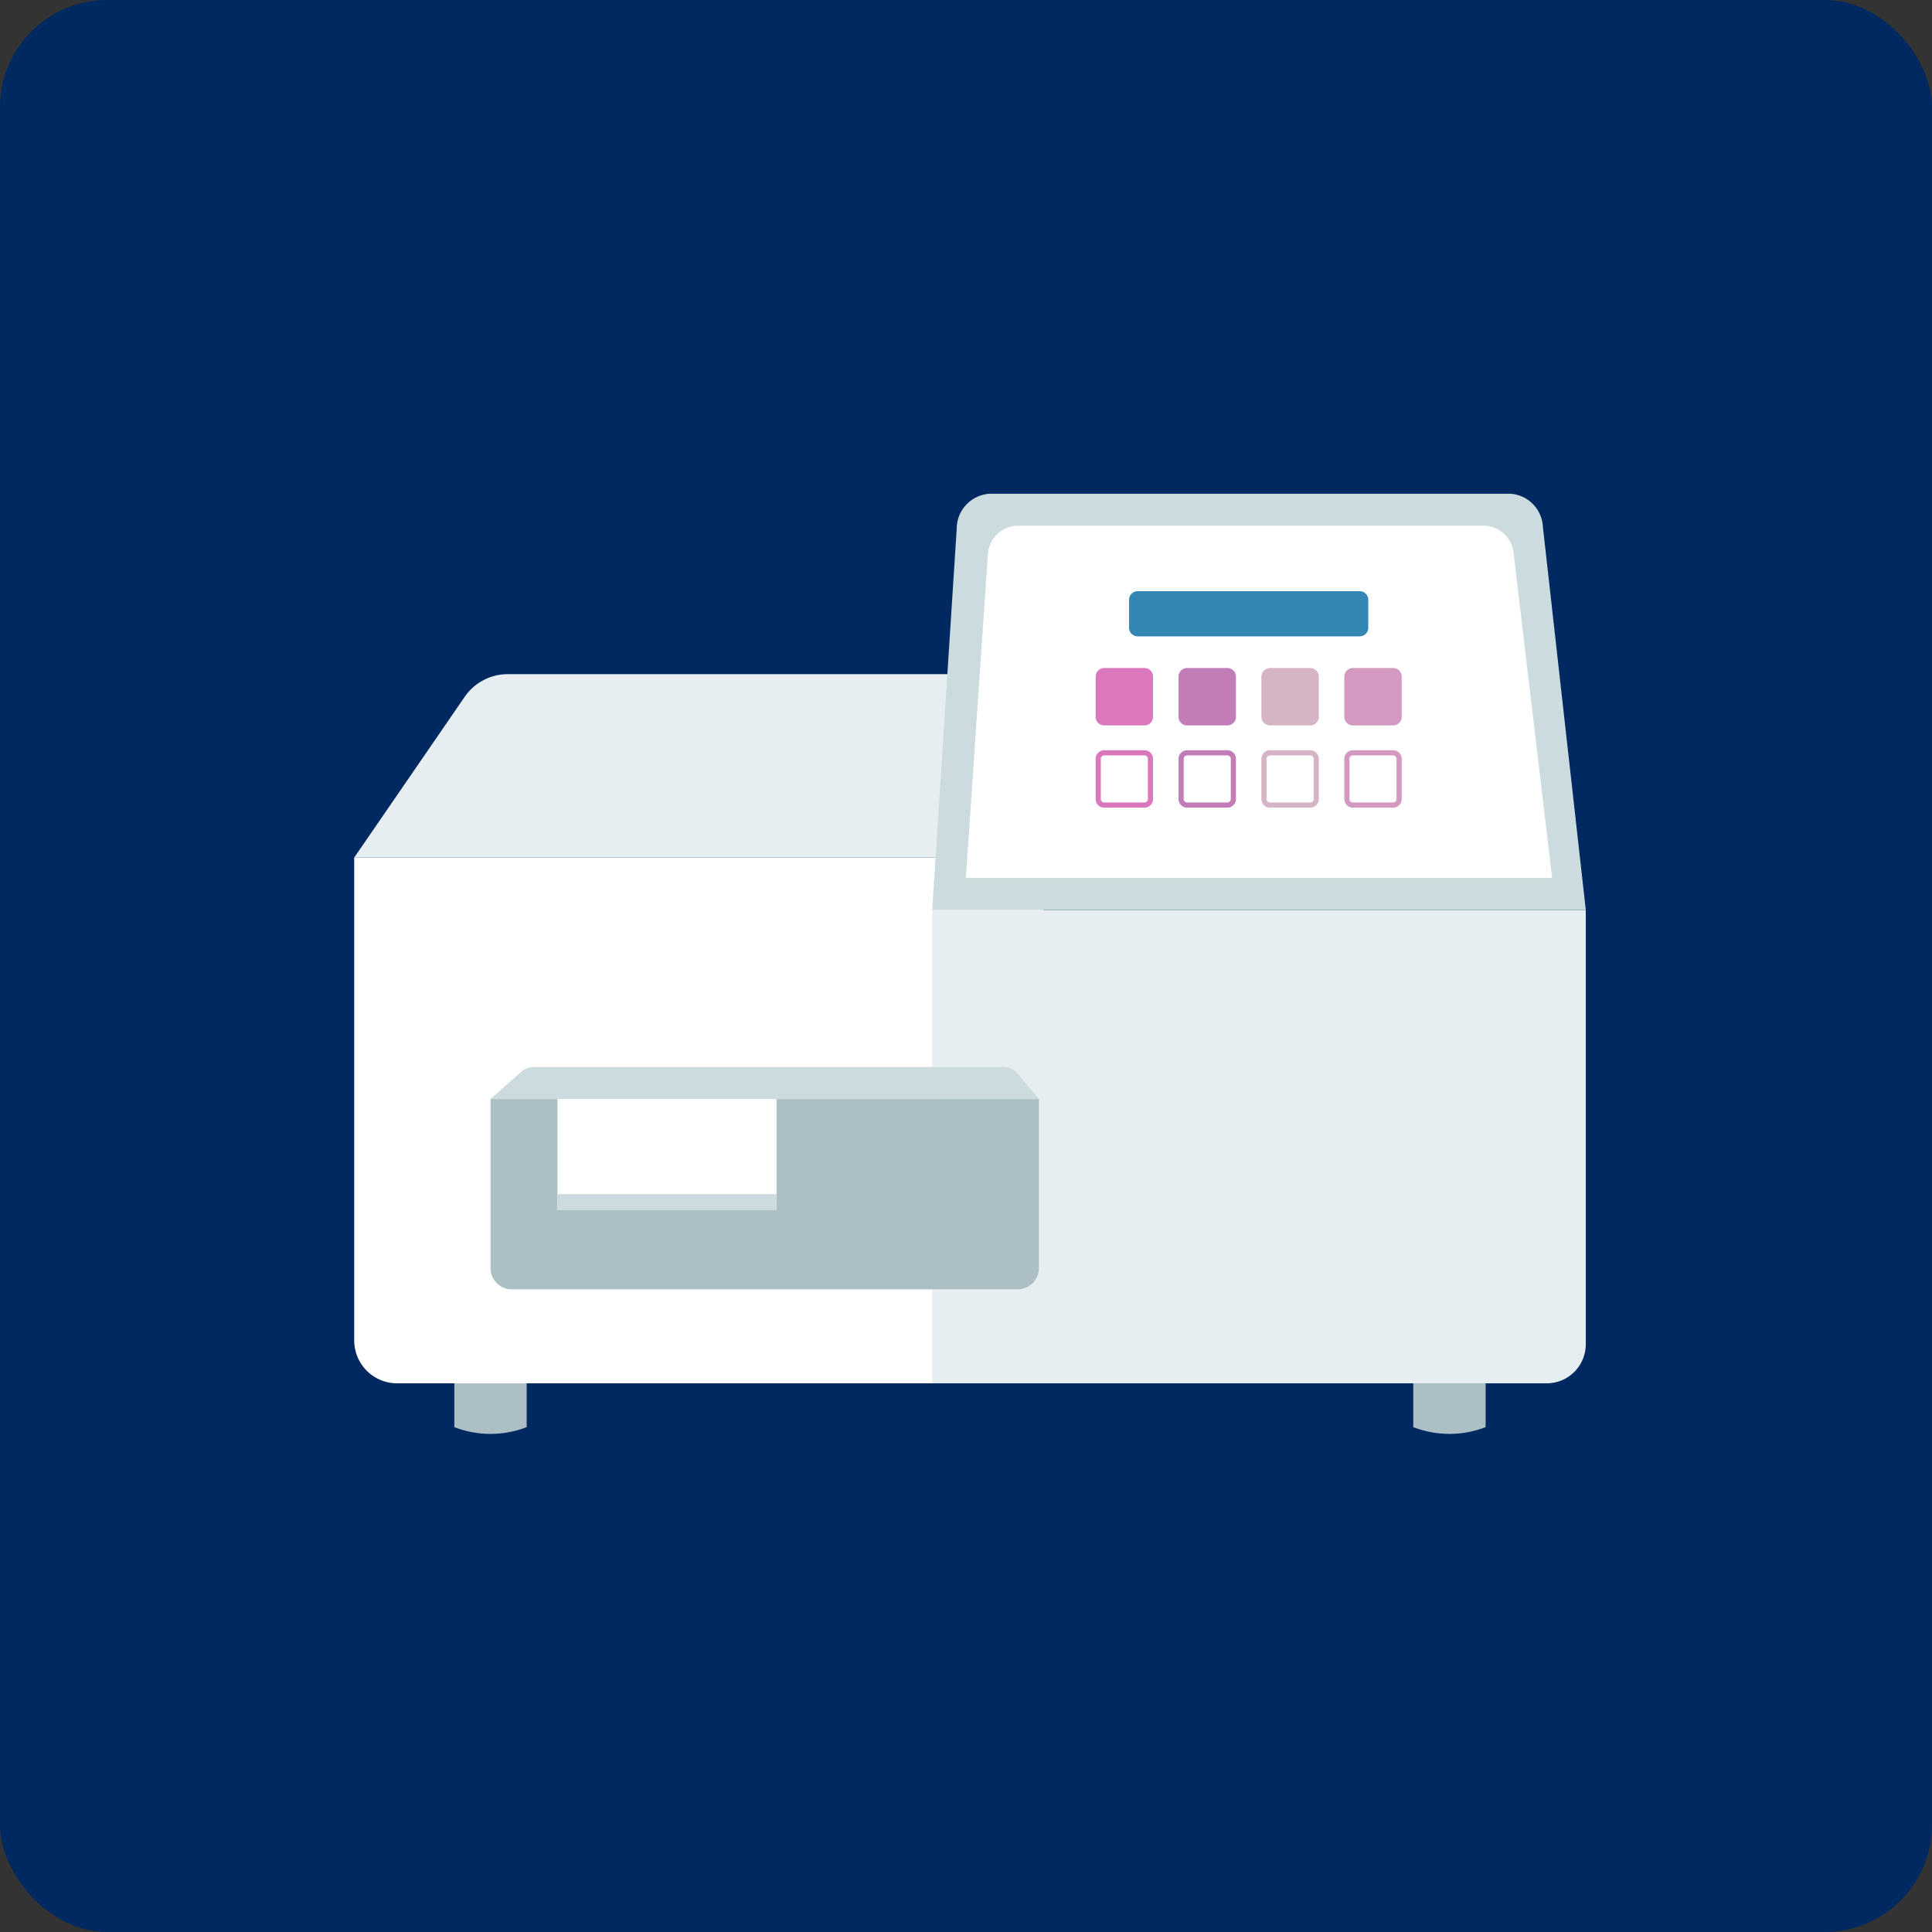 <svg xmlns="http://www.w3.org/2000/svg" xmlns:xlink="http://www.w3.org/1999/xlink" id="Component_43_1" data-name="Component 43 &#x2013; 1" width="180" height="180" viewBox="0 0 180 180"><rect x="0" y="0" width="180" height="180" fill="#333333" stroke="none"/><defs><clipPath id="clip-path"><rect id="Rectangle_191" data-name="Rectangle 191" width="114.742" height="87.593" fill="none"></rect></clipPath></defs><rect id="Rectangle_155" data-name="Rectangle 155" width="180" height="180" rx="10" fill="#002961"></rect><g id="Group_284" data-name="Group 284" transform="translate(33 46)"><g id="Group_283" data-name="Group 283" transform="translate(0 0)" clip-path="url(#clip-path)"><path id="Path_379" data-name="Path 379" d="M64.224,84.275H4a4,4,0,0,1-4-4V35.292H64.224Z" transform="translate(0 -1.394)" fill="#fff"></path><path id="Path_380" data-name="Path 380" d="M113.322,84.476H56.068v-44.1h60.889V80.84a3.635,3.635,0,0,1-3.635,3.635" transform="translate(-2.215 -1.595)" fill="#e7eef2"></path><path id="Path_381" data-name="Path 381" d="M61.277,17.5H14.306a4.865,4.865,0,0,0-4.01,2.109L0,34.589H61.277Z" transform="translate(0 -0.691)" fill="#e7eef2"></path><path id="Path_382" data-name="Path 382" d="M61.409,0h48.509a3.243,3.243,0,0,1,3.043,3.065l4,35.715H56.068L58.349,3.253A3.273,3.273,0,0,1,61.409,0" transform="translate(-2.215 0)" fill="#ccdbdd"></path><path id="Path_383" data-name="Path 383" d="M64.122,3.1h43.516a2.833,2.833,0,0,1,2.73,2.593l3.585,30.224H59.331L61.377,5.857A2.848,2.848,0,0,1,64.122,3.1" transform="translate(-2.344 -0.122)" fill="#fff"></path><path id="Path_384" data-name="Path 384" d="M16.454,90.373a9.357,9.357,0,0,1-6.742,0V86.29h6.742Z" transform="translate(-0.384 -3.409)" fill="#abbfc4" fill-rule="evenodd"></path><path id="Path_385" data-name="Path 385" d="M109.472,90.373a9.357,9.357,0,0,1-6.742,0V86.29h6.742Z" transform="translate(-4.059 -3.409)" fill="#abbfc4" fill-rule="evenodd"></path><path id="Path_386" data-name="Path 386" d="M62.326,76.447H15.211a1.989,1.989,0,0,1-1.989-1.989V58.714H64.315V74.457a1.989,1.989,0,0,1-1.989,1.989" transform="translate(-0.522 -2.32)" fill="#abbfc4" fill-rule="evenodd"></path><path id="Path_387" data-name="Path 387" d="M16.128,56.018l-2.906,2.574H64.315l-2.025-2.4a1.637,1.637,0,0,0-1.252-.582H17.214a1.636,1.636,0,0,0-1.085.411" transform="translate(-0.522 -2.197)" fill="#ccdbdd" fill-rule="evenodd"></path><rect id="Rectangle_189" data-name="Rectangle 189" width="20.414" height="10.36" transform="translate(18.937 56.394)" fill="#fff"></rect><rect id="Rectangle_190" data-name="Rectangle 190" width="20.414" height="1.494" transform="translate(18.937 65.26)" fill="#ccdbdd"></rect><path id="Path_388" data-name="Path 388" d="M96.65,13.661H75.963a.8.8,0,0,1-.8-.8V10.254a.8.8,0,0,1,.8-.8H96.65a.8.8,0,0,1,.8.8v2.608a.8.8,0,0,1-.8.8" transform="translate(-2.97 -0.373)" fill="#3487b3"></path><path id="Path_389" data-name="Path 389" d="M92.549,22.252H88.8a.8.8,0,0,1-.8-.8V17.705a.8.8,0,0,1,.8-.8h3.748a.8.8,0,0,1,.8.8v3.748a.8.8,0,0,1-.8.8" transform="translate(-3.477 -0.668)" fill="#d5b4c6"></path><path id="Path_390" data-name="Path 390" d="M84.509,22.252H80.761a.8.8,0,0,1-.8-.8V17.705a.8.8,0,0,1,.8-.8h3.748a.8.8,0,0,1,.8.8v3.748a.8.8,0,0,1-.8.8" transform="translate(-3.159 -0.668)" fill="#c27cb8"></path><path id="Path_391" data-name="Path 391" d="M76.469,22.252H72.721a.8.8,0,0,1-.8-.8V17.705a.8.8,0,0,1,.8-.8h3.748a.8.8,0,0,1,.8.8v3.748a.8.8,0,0,1-.8.8" transform="translate(-2.842 -0.668)" fill="#db78bd"></path><path id="Path_392" data-name="Path 392" d="M100.589,22.252H96.841a.8.8,0,0,1-.8-.8V17.705a.8.8,0,0,1,.8-.8h3.748a.8.8,0,0,1,.8.8v3.748a.8.8,0,0,1-.8.8" transform="translate(-3.795 -0.668)" fill="#d399c0"></path><path id="Path_393" data-name="Path 393" d="M92.549,25.362a.319.319,0,0,1,.319.319v3.748a.319.319,0,0,1-.319.319H88.8a.319.319,0,0,1-.319-.319V25.681a.319.319,0,0,1,.319-.319Zm0-.48H88.8a.8.8,0,0,0-.8.8v3.748a.8.8,0,0,0,.8.8h3.748a.8.8,0,0,0,.8-.8V25.681a.8.8,0,0,0-.8-.8" transform="translate(-3.477 -0.983)" fill="#d5b4c6"></path><path id="Path_394" data-name="Path 394" d="M84.509,25.362a.319.319,0,0,1,.319.319v3.748a.319.319,0,0,1-.319.319H80.761a.319.319,0,0,1-.319-.319V25.681a.319.319,0,0,1,.319-.319Zm0-.48H80.761a.8.8,0,0,0-.8.8v3.748a.8.8,0,0,0,.8.8h3.748a.8.8,0,0,0,.8-.8V25.681a.8.8,0,0,0-.8-.8" transform="translate(-3.159 -0.983)" fill="#c27cb8"></path><path id="Path_395" data-name="Path 395" d="M76.469,25.362a.319.319,0,0,1,.319.319v3.748a.319.319,0,0,1-.319.319H72.721a.319.319,0,0,1-.319-.319V25.681a.319.319,0,0,1,.319-.319Zm0-.48H72.721a.8.8,0,0,0-.8.8v3.748a.8.8,0,0,0,.8.8h3.748a.8.8,0,0,0,.8-.8V25.681a.8.8,0,0,0-.8-.8" transform="translate(-2.842 -0.983)" fill="#db78bd"></path><path id="Path_396" data-name="Path 396" d="M100.589,25.362a.319.319,0,0,1,.319.319v3.748a.319.319,0,0,1-.319.319H96.841a.319.319,0,0,1-.319-.319V25.681a.319.319,0,0,1,.319-.319Zm0-.48H96.841a.8.8,0,0,0-.8.8v3.748a.8.8,0,0,0,.8.8h3.748a.8.8,0,0,0,.8-.8V25.681a.8.8,0,0,0-.8-.8" transform="translate(-3.795 -0.983)" fill="#d399c0"></path></g></g></svg>